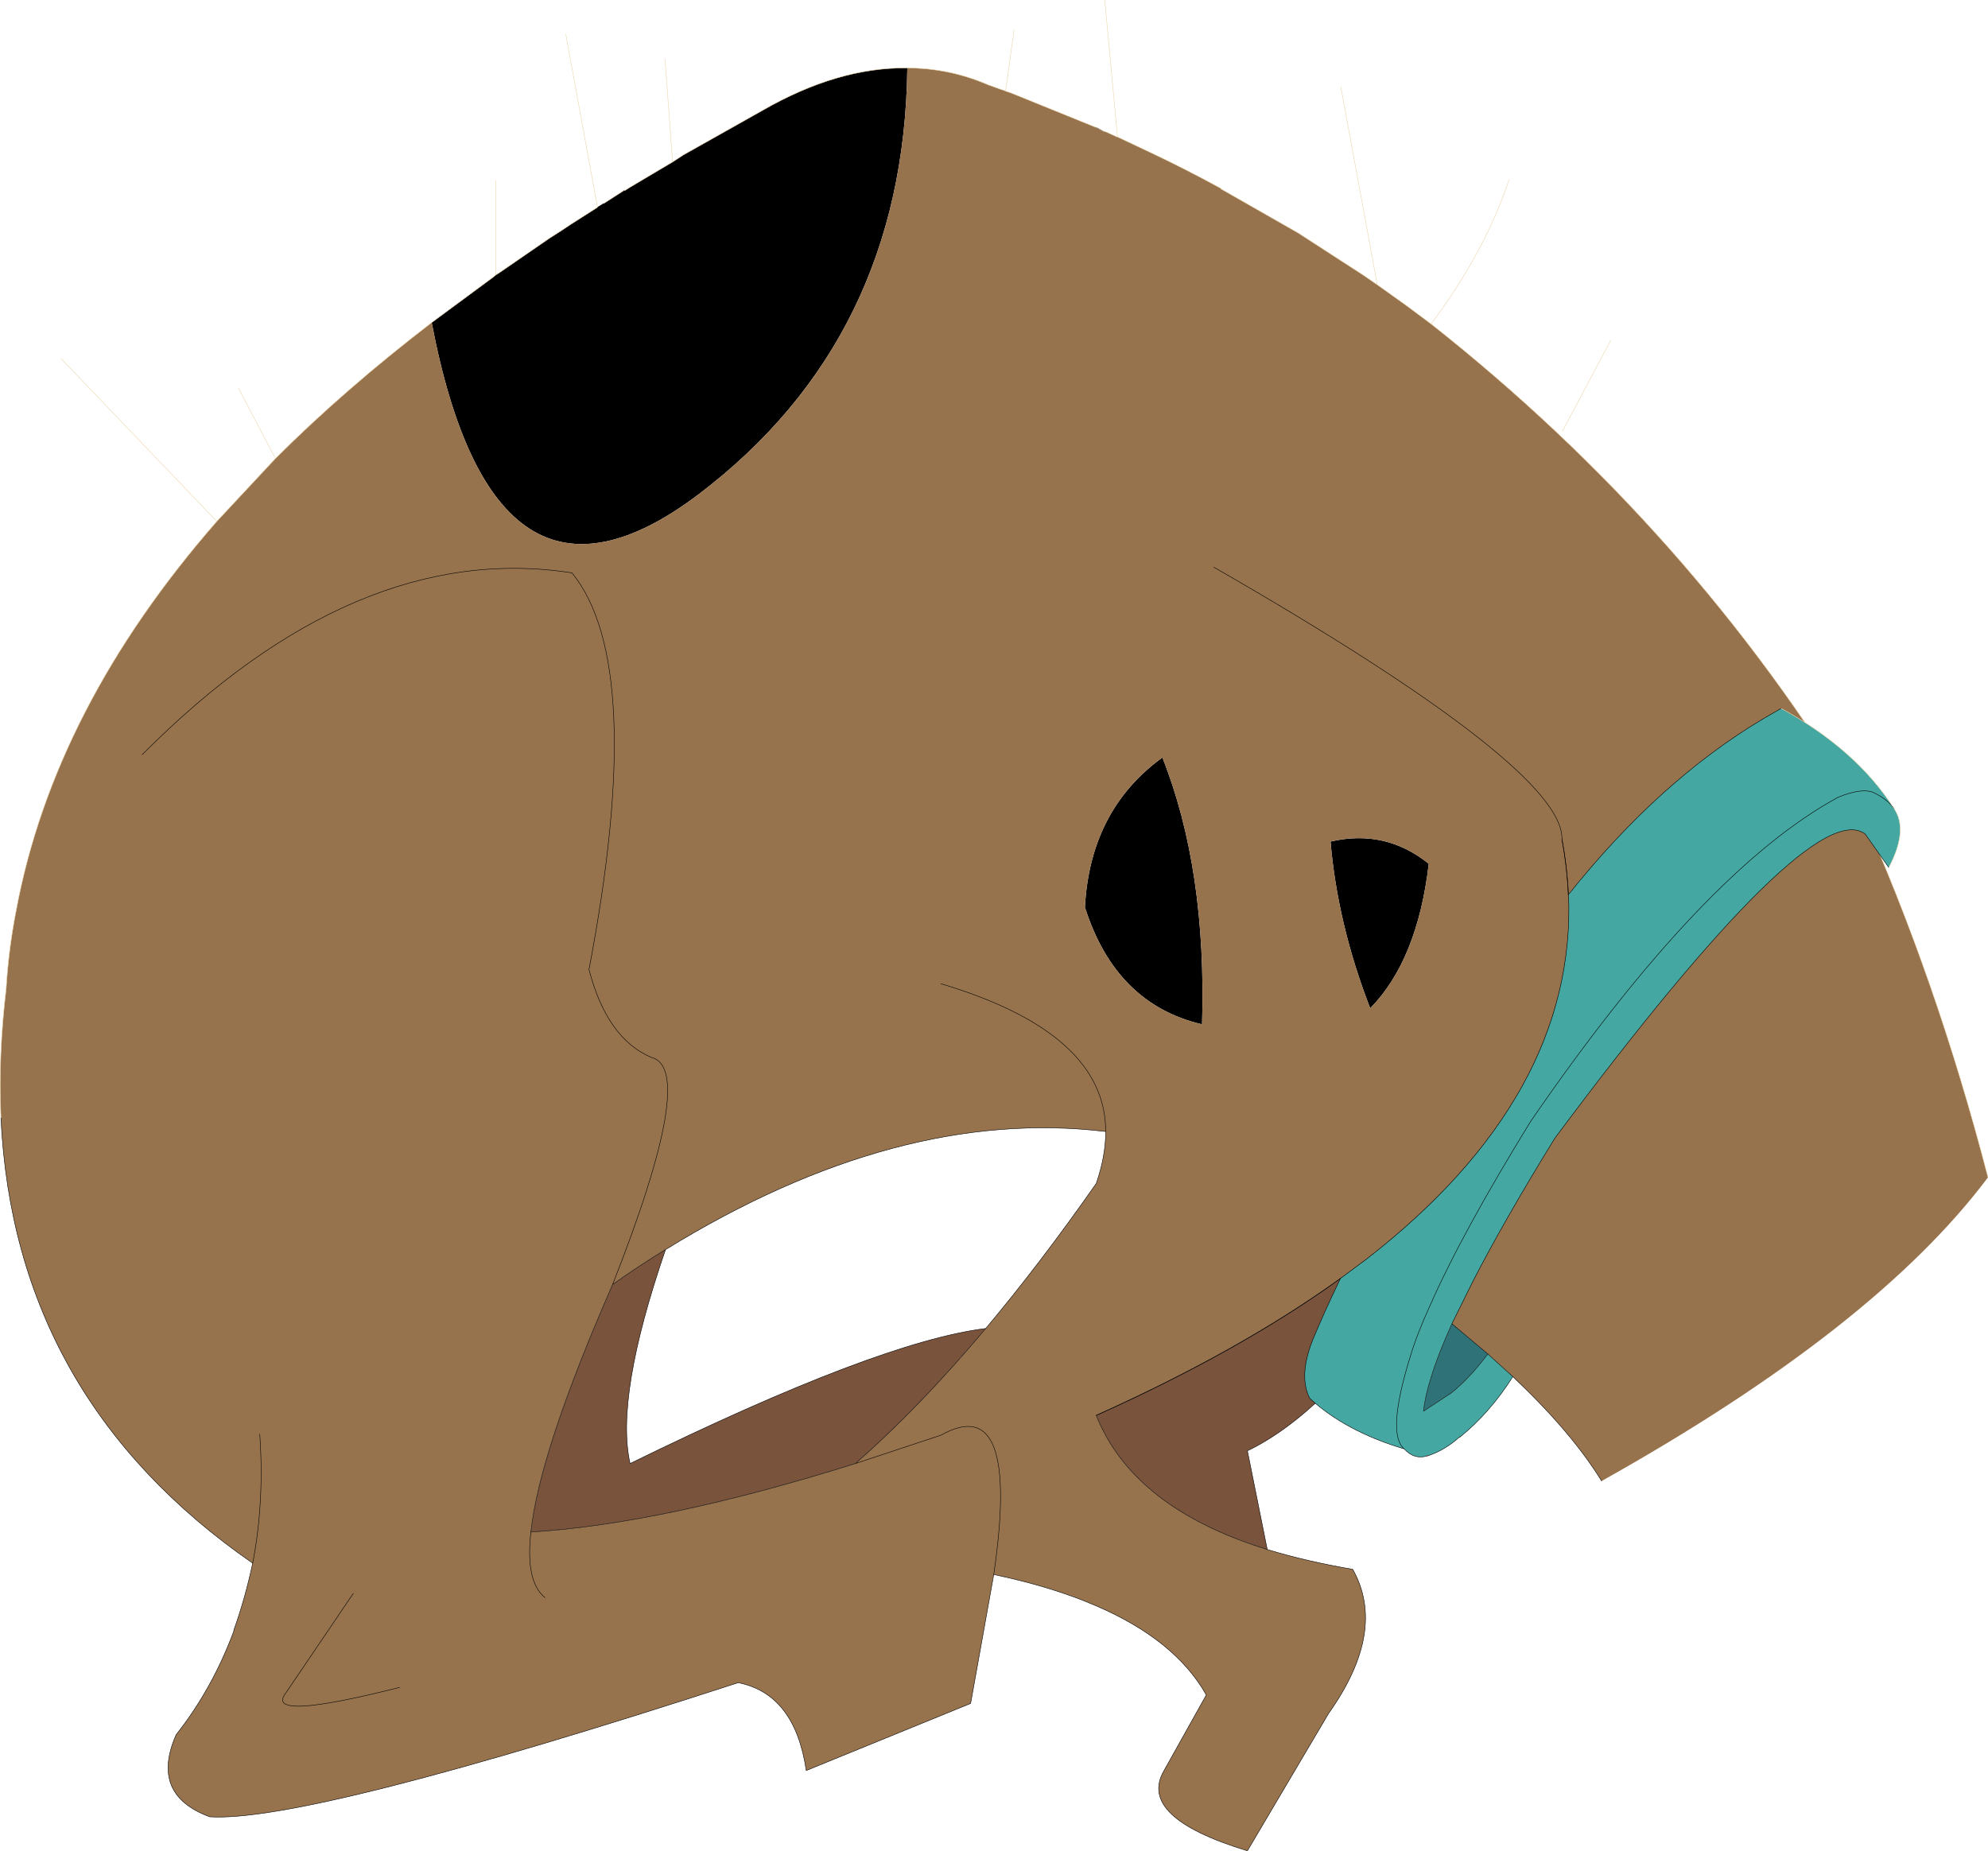 <?xml version="1.0" encoding="UTF-8" standalone="no"?>
<svg xmlns:xlink="http://www.w3.org/1999/xlink" height="195.95px" width="210.45px" xmlns="http://www.w3.org/2000/svg">
  <g transform="matrix(1.0, 0.0, 0.0, 1.0, 107.95, 100.1)">
    <path d="M-11.9 -92.9 Q-12.25 -64.3 -33.95 -47.8 -55.65 -31.35 -62.25 -65.95 L-55.75 -70.75 -55.45 -71.0 -55.05 -71.25 -49.75 -74.9 -48.65 -75.6 -47.6 -76.3 -44.7 -78.15 -44.2 -78.45 -44.05 -78.5 -44.05 -78.55 -41.95 -79.9 -41.85 -79.9 -41.3 -80.25 -36.75 -82.95 -35.6 -83.7 -27.25 -88.4 Q-19.25 -93.0 -11.9 -92.9 M32.9 -11.0 Q38.7 -12.35 43.3 -8.65 42.1 1.55 37.1 6.65 33.65 -2.25 32.9 -11.0 M6.9 -4.05 Q7.45 -14.35 15.1 -19.9 19.8 -8.05 19.3 8.35 10.15 6.2 6.9 -4.05 M-41.95 -79.9 L-41.8 -79.3 -41.85 -79.9 -41.8 -79.3 -41.95 -79.9 M-44.5 -76.95 L-44.7 -78.15 -44.5 -76.95" fill="#000000" fill-rule="evenodd" stroke="none"/>
    <path d="M37.85 -69.95 L41.0 -67.7 43.55 -65.8 Q71.15 -44.0 88.85 -14.7 97.05 3.55 102.5 24.55 90.55 40.5 61.6 56.7 56.1 47.7 41.35 36.65 L36.65 33.25 Q25.35 42.0 8.1 49.75 12.0 59.55 26.2 63.95 30.3 65.2 35.25 66.05 38.9 72.55 32.7 81.3 L24.1 95.85 Q12.45 92.3 15.25 87.4 L19.75 79.35 Q16.45 73.5 8.05 69.9 3.45 67.9 -2.75 66.6 L-5.2 80.25 -22.6 87.35 Q-23.8 79.25 -29.8 78.05 -75.45 92.9 -85.75 92.25 -92.1 89.9 -89.3 83.55 -85.5 78.75 -83.2 72.6 L-83.2 72.5 Q-82.0 69.15 -81.2 65.4 -106.45 47.9 -107.85 18.25 -108.15 11.7 -107.3 4.6 -107.05 0.45 -106.25 -3.65 -102.25 -25.15 -85.0 -44.9 L-78.8 -51.55 Q-71.5 -58.85 -62.25 -65.95 -55.65 -31.35 -33.95 -47.8 -12.25 -64.3 -11.9 -92.9 -7.45 -92.9 -3.3 -91.1 L-1.9 -90.6 -1.7 -90.55 -1.5 -90.45 -0.9 -90.25 8.1 -86.6 8.75 -86.25 9.1 -86.15 10.3 -85.6 10.35 -85.6 13.85 -83.95 Q17.65 -82.15 21.3 -80.15 L21.3 -80.1 29.45 -75.45 36.4 -70.95 37.85 -69.95 M-80.45 51.75 Q-79.95 58.95 -81.2 65.4 -79.95 58.95 -80.45 51.75 M6.9 -4.05 Q10.15 6.2 19.3 8.35 19.8 -8.05 15.1 -19.9 7.45 -14.35 6.9 -4.05 M32.9 -11.0 Q33.65 -2.25 37.1 6.65 42.1 1.55 43.3 -8.65 38.7 -12.35 32.9 -11.0 M20.55 -40.05 Q57.6 -18.75 57.4 -11.25 61.95 13.65 36.65 33.25 61.95 13.65 57.4 -11.25 57.6 -18.75 20.55 -40.05 M-3.6 40.55 Q2.15 33.7 8.1 25.2 9.1 22.3 9.1 19.7 -12.9 17.05 -37.5 32.2 -40.3 33.9 -43.1 35.9 -34.1 13.05 -39.0 11.85 -43.7 9.85 -45.6 2.55 -39.45 -29.7 -47.4 -39.45 -70.25 -43.0 -92.9 -20.2 -70.25 -43.0 -47.4 -39.45 -39.45 -29.7 -45.6 2.55 -43.7 9.85 -39.0 11.85 -34.1 13.05 -43.1 35.9 -50.85 53.6 -51.75 62.1 -37.8 61.25 -17.4 54.85 -10.65 48.95 -3.6 40.55 M-2.75 66.6 Q0.1 47.1 -8.35 51.85 L-17.4 54.85 -8.35 51.85 Q0.1 47.1 -2.75 66.6 M-65.65 78.55 Q-80.05 82.2 -77.7 79.15 L-70.55 68.6 -77.7 79.15 Q-80.05 82.2 -65.65 78.55 M-50.25 69.05 Q-52.35 67.35 -51.75 62.1 -52.35 67.35 -50.25 69.05 M-8.35 4.05 Q9.1 9.25 9.1 19.7 9.1 9.25 -8.35 4.05" fill="#97734d" fill-rule="evenodd" stroke="none"/>
    <path d="M41.35 36.65 Q32.25 49.6 24.1 53.5 L26.2 63.95 Q12.0 59.55 8.1 49.75 25.35 42.0 36.65 33.25 L41.35 36.65 M-37.5 32.2 Q-42.85 47.75 -41.25 54.85 -14.95 41.95 -3.6 40.55 -10.65 48.95 -17.4 54.85 -37.8 61.25 -51.75 62.1 -50.85 53.6 -43.1 35.9 -40.3 33.9 -37.5 32.2" fill="#7a533c" fill-rule="evenodd" stroke="none"/>
    <path d="M8.1 -86.6 L8.75 -86.25 M-107.85 18.25 Q-106.45 47.9 -81.2 65.4 -79.95 58.95 -80.45 51.75 M36.65 33.25 Q61.95 13.65 57.4 -11.25 57.6 -18.75 20.55 -40.05 M41.35 36.65 Q32.25 49.6 24.1 53.5 L26.2 63.95 Q30.3 65.2 35.25 66.05 38.9 72.55 32.7 81.3 L24.1 95.85 Q12.45 92.3 15.25 87.4 L19.75 79.35 Q16.45 73.5 8.05 69.9 3.45 67.9 -2.75 66.6 L-5.2 80.25 -22.6 87.35 Q-23.8 79.25 -29.8 78.05 -75.45 92.9 -85.75 92.25 -92.1 89.9 -89.3 83.55 -85.5 78.75 -83.2 72.6 L-83.2 72.5 Q-82.0 69.15 -81.2 65.4 M-3.6 40.55 Q2.15 33.7 8.1 25.2 9.1 22.3 9.1 19.7 -12.9 17.05 -37.5 32.2 -42.85 47.75 -41.25 54.85 -14.95 41.95 -3.6 40.55 -10.65 48.95 -17.4 54.85 L-8.35 51.85 Q0.1 47.1 -2.75 66.6 M41.35 36.65 L36.65 33.25 Q25.35 42.0 8.1 49.75 12.0 59.55 26.2 63.95 M-41.95 -79.9 L-41.85 -79.9 -41.8 -79.3 -41.95 -79.9 M-44.05 -78.55 L-44.05 -78.5 -44.2 -78.45 -44.7 -78.15 -44.5 -76.95 M-44.2 -78.45 L-44.05 -78.55 M-92.9 -20.2 Q-70.25 -43.0 -47.4 -39.45 -39.45 -29.7 -45.6 2.55 -43.7 9.85 -39.0 11.85 -34.1 13.05 -43.1 35.9 -40.3 33.9 -37.5 32.2 M-51.75 62.1 Q-52.35 67.35 -50.25 69.05 M-70.55 68.6 L-77.7 79.15 Q-80.05 82.2 -65.65 78.55 M-43.1 35.9 Q-50.85 53.6 -51.75 62.1 -37.8 61.25 -17.4 54.85 M9.1 19.7 Q9.1 9.25 -8.35 4.05" fill="none" stroke="#000000" stroke-linecap="round" stroke-linejoin="round" stroke-width="0.05"/>
    <path d="M37.85 -69.95 L41.0 -67.7 43.55 -65.8 Q49.35 -73.6 51.8 -81.1 M57.45 -54.45 L62.55 -64.05 M10.35 -85.6 L13.85 -83.95 Q17.65 -82.15 21.3 -80.15 L21.3 -80.1 29.45 -75.45 36.4 -70.95 37.85 -69.95 34.0 -90.85 M8.75 -86.25 L8.1 -86.6 -0.9 -90.25 -1.5 -90.45 -1.7 -90.55 -1.9 -90.6 -3.3 -91.1 Q-7.45 -92.9 -11.9 -92.9 -19.25 -93.0 -27.25 -88.4 L-35.6 -83.7 -36.75 -82.95 -37.55 -93.85 M-62.25 -65.95 Q-71.5 -58.85 -78.8 -51.55 L-85.0 -44.9 Q-102.25 -25.15 -106.25 -3.65 -107.05 0.45 -107.3 4.6 -108.15 11.7 -107.85 18.25 M8.75 -86.25 L9.1 -86.15 10.3 -85.6 10.35 -85.6 9.0 -100.1 M43.55 -65.8 Q71.15 -44.0 88.85 -14.7 97.05 3.55 102.5 24.55 M-85.0 -44.9 L-101.45 -62.1 M-1.5 -90.45 L-0.6 -96.95 M-41.85 -79.9 L-41.3 -80.25 -36.75 -82.95 M-55.45 -71.0 L-55.05 -71.25 -49.75 -74.9 -48.65 -75.6 -47.6 -76.3 -44.7 -78.15 -48.05 -96.45 M-41.95 -79.9 L-44.05 -78.55 M-62.25 -65.95 L-55.75 -70.75 -55.45 -71.0 -55.45 -81.0 M-78.8 -51.55 L-82.7 -59.0" fill="none" stroke="#ebd5ab" stroke-linecap="round" stroke-linejoin="round" stroke-width="0.05"/>
    <path d="M46.6 52.05 L46.6 52.0 46.6 52.05" fill="#1dbbb0" fill-rule="evenodd" stroke="none"/>
    <path d="M47.9 35.7 L51.9 39.8 54.0 42.3 52.2 45.65 49.55 43.25 45.75 40.05 47.9 35.7 M58.1 -5.4 Q58.95 15.95 36.65 33.25 L33.95 35.25 Q35.85 31.3 38.65 26.1 41.3 21.05 44.5 15.5 50.9 3.5 58.1 -5.4" fill="#97734d" fill-rule="evenodd" stroke="none"/>
    <path d="M45.75 40.05 L49.55 43.25 Q47.6 45.85 45.65 47.4 L42.75 49.3 Q42.9 47.75 43.55 45.7 44.3 43.25 45.75 40.05" fill="#2f7379" fill-rule="evenodd" stroke="none"/>
    <path d="M58.1 -5.4 Q67.7 -17.45 78.7 -24.0 L80.6 -25.1 Q88.55 -20.75 92.55 -14.5 94.1 -12.25 92.0 -8.25 L89.5 -11.8 Q83.8 -16.05 56.65 20.4 51.2 29.25 47.9 35.7 L45.75 40.05 Q44.3 43.25 43.55 45.7 42.9 47.75 42.75 49.3 L45.65 47.4 Q47.6 45.85 49.55 43.25 L52.2 45.65 Q49.8 49.45 46.6 52.05 L46.6 52.0 Q45.0 53.45 43.15 54.05 L43.15 54.0 43.1 54.05 Q41.75 54.45 40.7 53.3 34.5 51.45 30.7 47.95 29.5 45.6 31.0 41.8 32.1 39.1 33.95 35.25 L36.65 33.25 Q58.95 15.95 58.1 -5.4 M92.55 -14.5 Q91.8 -15.55 90.25 -16.25 89.0 -16.65 86.65 -15.7 72.35 -7.95 54.1 18.6 46.8 30.45 43.4 38.2 42.05 41.15 41.35 43.5 38.8 51.7 40.7 53.3 38.8 51.7 41.35 43.5 42.05 41.15 43.4 38.2 46.8 30.45 54.1 18.6 72.35 -7.95 86.65 -15.7 89.0 -16.65 90.25 -16.25 91.8 -15.55 92.55 -14.5" fill="#45a7a2" fill-rule="evenodd" stroke="none"/>
    <path d="M58.1 -5.4 Q67.7 -17.45 78.7 -24.0 L80.6 -25.1 M92.0 -8.25 L89.5 -11.8 Q83.8 -16.05 56.65 20.4 51.2 29.25 47.9 35.7 L45.75 40.05 Q44.3 43.25 43.55 45.7 42.9 47.75 42.75 49.3 L45.65 47.4 Q47.6 45.85 49.55 43.25 L52.2 45.65 Q49.8 49.45 46.6 52.05 L46.6 52.0 Q45.0 53.45 43.15 54.05 L43.15 54.0 M52.2 45.65 Q58.4 51.5 61.6 56.7 M57.4 -11.25 Q57.95 -8.3 58.1 -5.4 58.95 15.95 36.65 33.25 L33.95 35.25 Q32.1 39.1 31.0 41.8 29.5 45.6 30.7 47.95 34.5 51.45 40.7 53.3 38.8 51.7 41.35 43.5 42.05 41.15 43.4 38.2 46.8 30.45 54.1 18.6 72.35 -7.95 86.65 -15.7 89.0 -16.65 90.25 -16.25 91.8 -15.55 92.55 -14.5 M49.55 43.25 L45.75 40.05 M43.1 54.05 Q41.75 54.45 40.7 53.3 M33.95 35.25 Q23.35 42.9 8.1 49.75" fill="none" stroke="#000000" stroke-linecap="round" stroke-linejoin="round" stroke-width="0.05"/>
    <path d="M43.15 54.0 L43.1 54.05" fill="none" stroke="#ff0000" stroke-linecap="round" stroke-linejoin="round" stroke-width="0.05"/>
    <path d="M80.6 -25.1 Q88.55 -20.75 92.55 -14.5 94.1 -12.25 92.0 -8.25" fill="none" stroke="#ebd5ab" stroke-linecap="round" stroke-linejoin="round" stroke-width="0.05"/>
  </g>
</svg>
